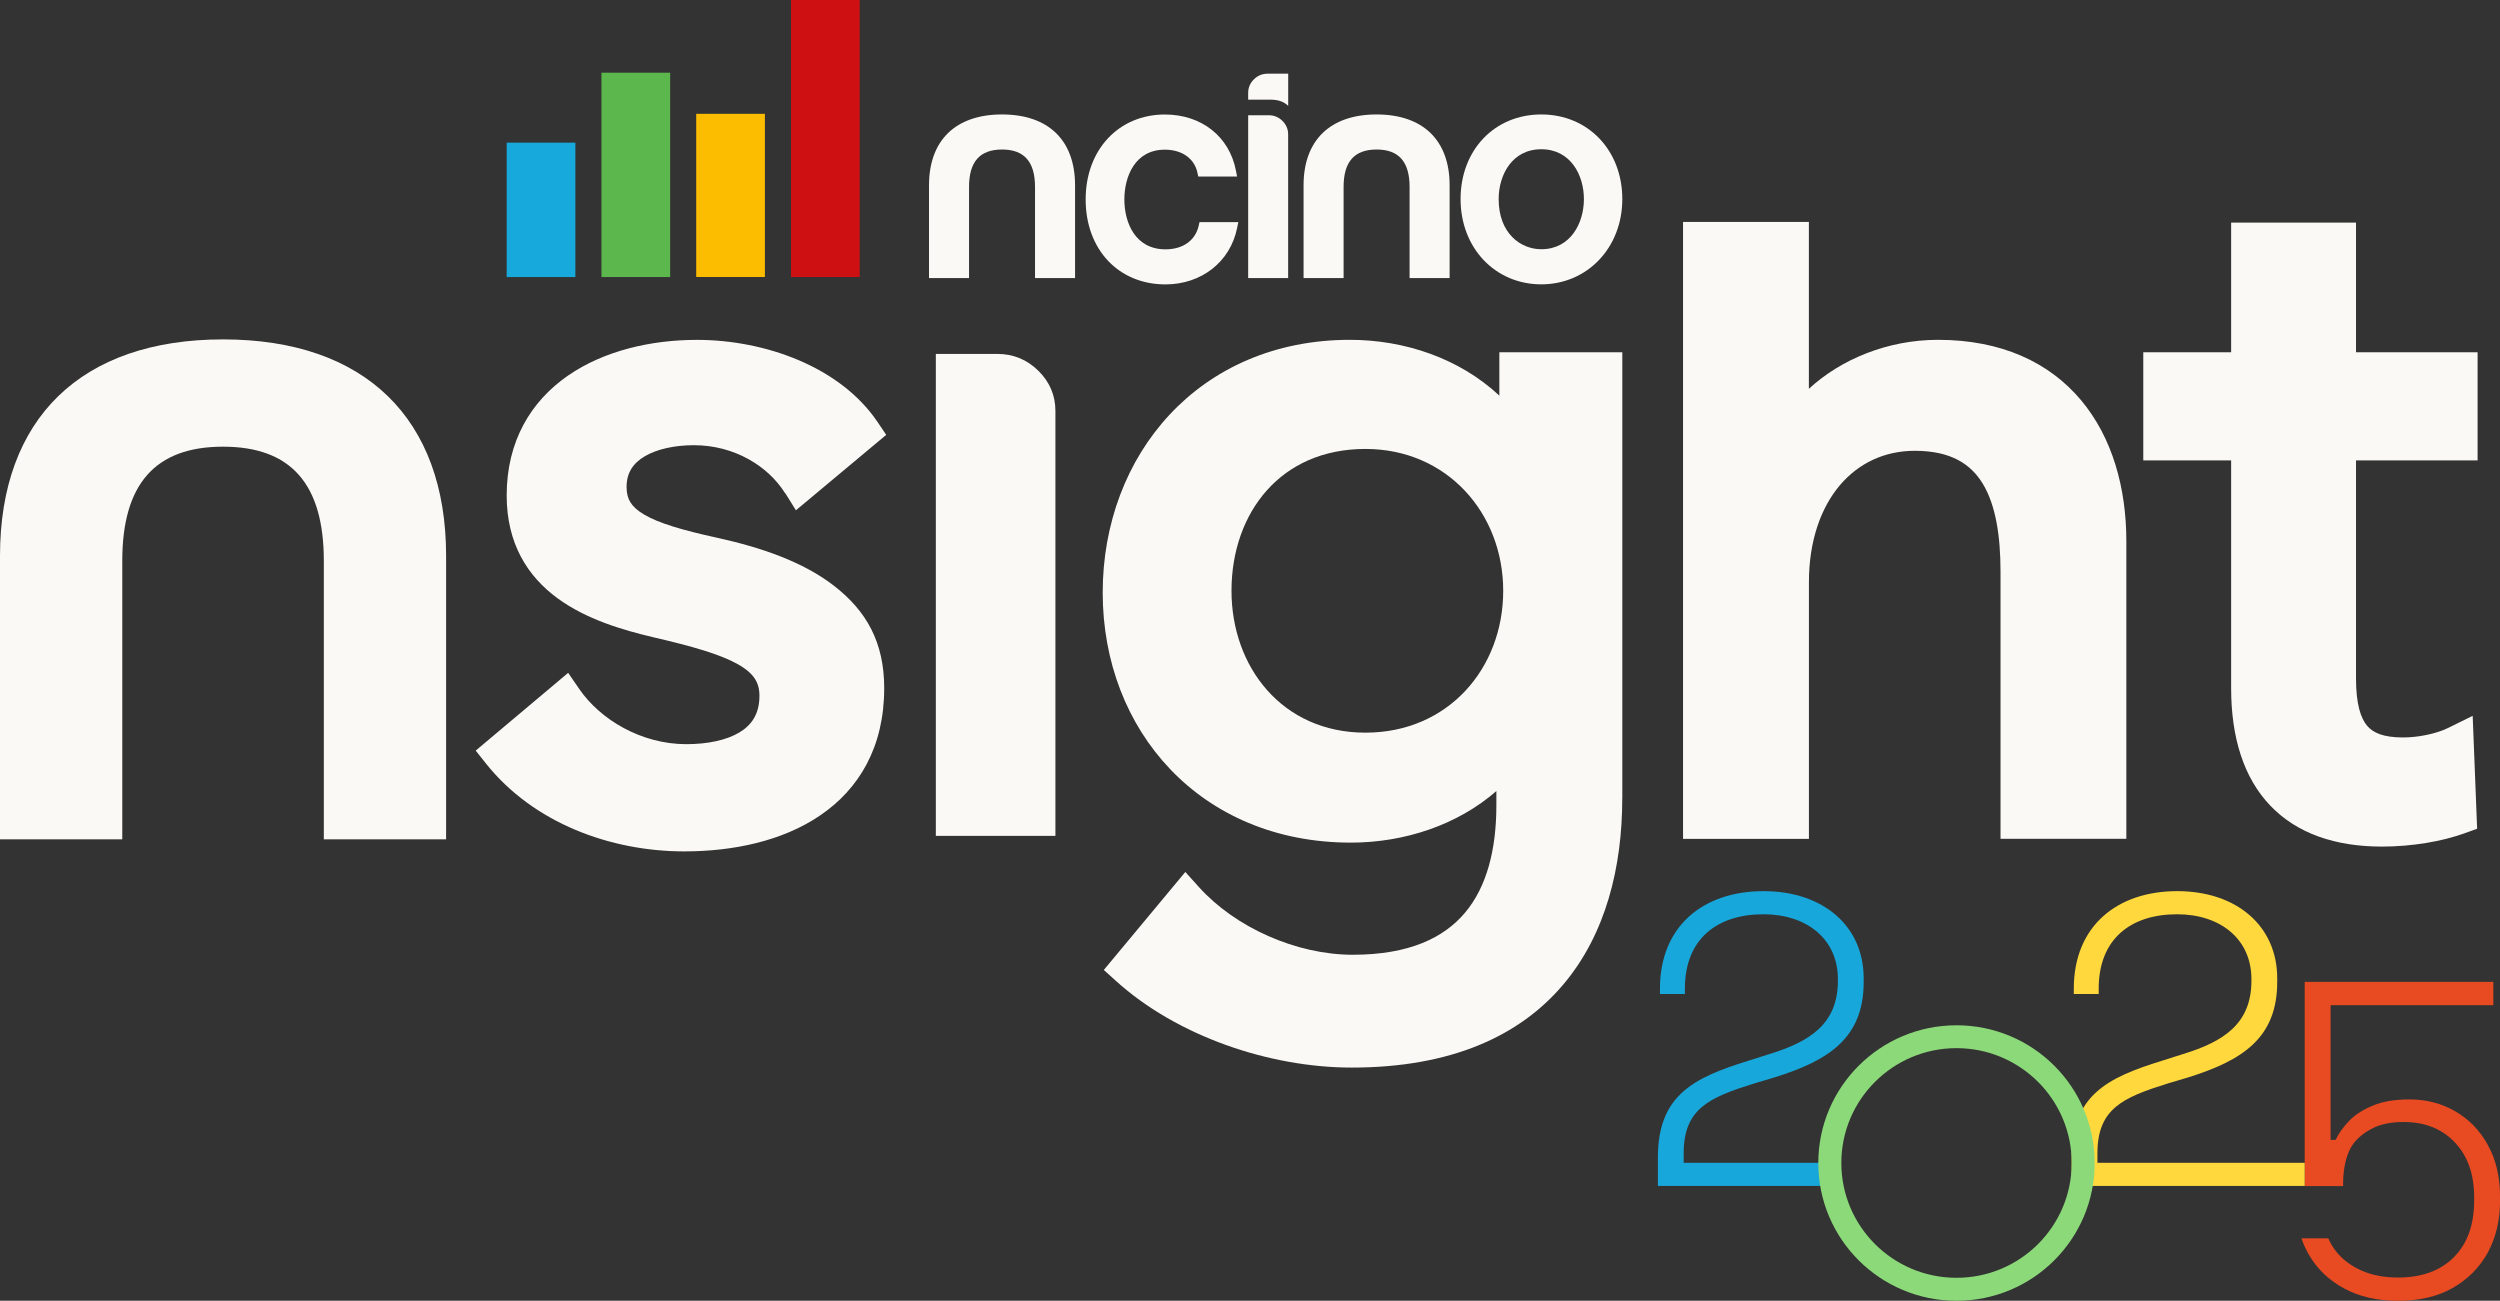 <?xml version="1.0" encoding="UTF-8"?>
<svg xmlns="http://www.w3.org/2000/svg" width="394" height="205" viewBox="0 0 394 205" fill="none">
  <rect x="0" y="0" width="394" height="205" fill="#333333" stroke="none"/>
  <g clip-path="url(#clip0_72_229)">
    <path d="M135.487 0H124.662V43.664H135.487V0Z" fill="#CF1012"></path>
    <path d="M120.548 17.938H109.723V43.656H120.548V17.938Z" fill="#FCBC00"></path>
    <path d="M105.617 11.457H94.792V43.664H105.617V11.457Z" fill="#5CB74D"></path>
    <path d="M90.678 22.481H79.853V43.664H90.678V22.481Z" fill="#17A9DC"></path>
    <path d="M196.712 43.822V18.163H199.959C200.793 18.163 201.519 18.462 202.112 19.053C202.713 19.644 203.013 20.368 203.013 21.191V43.822H196.712Z" fill="#FBF9F6"></path>
    <path d="M203.013 16.682C202.596 16.258 201.778 15.708 200.301 15.708H196.712V14.643C196.712 13.82 197.013 13.096 197.613 12.505C198.223 11.906 198.932 11.615 199.775 11.615H203.022V16.682H203.013Z" fill="#FBF9F6"></path>
    <path d="M169.429 29.204V43.822H163.12V29.453C163.12 25.493 161.417 23.563 157.92 23.563C154.424 23.563 152.721 25.485 152.721 29.453V43.822H146.412V29.204C146.412 22.107 150.61 18.038 157.92 18.038C165.231 18.038 169.429 22.107 169.429 29.204Z" fill="#FBF9F6"></path>
    <path d="M228.46 29.204V43.822H222.15V29.453C222.15 25.493 220.448 23.563 216.951 23.563C213.454 23.563 211.751 25.485 211.751 29.453V43.822H205.442V29.204C205.442 22.107 209.64 18.038 216.951 18.038C224.262 18.038 228.46 22.107 228.46 29.204Z" fill="#FBF9F6"></path>
    <path d="M195.16 34.995L194.968 35.935C193.9 41.251 189.359 44.821 183.676 44.821C176.273 44.821 171.099 39.313 171.099 31.433C171.099 23.554 176.348 18.046 183.584 18.046C189.359 18.046 193.749 21.516 194.784 26.891L194.959 27.823H188.842L188.717 27.224C188.241 24.977 186.28 23.588 183.584 23.588C178.869 23.588 177.199 27.823 177.199 31.442C177.199 35.061 178.894 39.296 183.676 39.296C186.422 39.296 188.375 37.915 188.909 35.594L189.042 35.003H195.16V34.995Z" fill="#FBF9F6"></path>
    <path d="M242.906 18.038C235.537 18.038 230.187 23.646 230.187 31.375C230.187 39.105 235.654 44.812 242.906 44.812C250.159 44.812 255.676 39.038 255.676 31.375C255.676 23.712 250.309 18.038 242.906 18.038ZM242.906 39.279C239.677 39.279 236.188 36.808 236.188 31.375C236.188 27.59 238.291 23.521 242.906 23.521C247.522 23.521 249.625 27.59 249.625 31.375C249.625 35.161 247.522 39.279 242.906 39.279Z" fill="#FBF9F6"></path>
    <path fill-rule="evenodd" clip-rule="evenodd" d="M123.753 77.718L125.438 80.422L139.668 68.533L138.299 66.503C132.432 57.817 120.581 53.565 109.84 53.565C102.612 53.565 95.201 55.262 89.501 59.206C83.701 63.225 79.853 69.498 79.853 78.085C79.853 85.706 83.175 90.848 87.874 94.292C92.405 97.612 98.131 99.293 102.963 100.432C109.172 101.872 113.504 103.12 116.275 104.676C117.618 105.433 118.436 106.173 118.929 106.914C119.404 107.621 119.688 108.47 119.688 109.643C119.688 112.547 118.445 114.277 116.542 115.425C114.464 116.673 111.467 117.281 108.154 117.281C101.06 117.281 94.6 113.412 91.279 108.57L89.543 106.04L74.971 118.296L76.615 120.367C84.101 129.736 96.245 134.179 107.837 134.179C115.473 134.179 123.277 132.581 129.252 128.513C135.378 124.353 139.351 117.755 139.351 108.453C139.351 101.306 136.622 96.289 131.322 92.229C126.498 88.535 119.989 86.28 113.003 84.749C107.503 83.543 103.806 82.453 101.502 81.088C100.401 80.439 99.75 79.799 99.358 79.174C98.982 78.575 98.748 77.818 98.748 76.745C98.748 74.474 99.808 72.976 101.628 71.903C103.581 70.754 106.385 70.164 109.364 70.164C115.707 70.164 121.048 73.434 123.736 77.735L123.753 77.718Z" fill="#FBF9F6"></path>
    <path fill-rule="evenodd" clip-rule="evenodd" d="M255.676 125.867V55.512H236.297V62.351C230.004 56.469 221.349 53.557 212.753 53.557C188.967 53.557 173.786 71.67 173.786 93.402C173.786 115.134 189.176 132.798 212.903 132.798C221.316 132.798 229.712 130.019 235.829 124.669V126.907C235.829 133.946 234.294 139.787 230.897 143.83C227.575 147.782 222.109 150.47 213.195 150.47C204.282 150.47 194.667 146.152 188.959 139.812L186.806 137.424L173.961 152.866L175.897 154.613C185.437 163.241 199.967 168.25 213.045 168.25C228.66 168.25 239.476 163.291 246.328 155.212C253.105 147.225 255.667 136.592 255.667 125.842L255.676 125.867ZM215.19 115.467C202.012 115.467 194.083 105.042 194.083 93.111C194.083 86.837 196.103 81.246 199.683 77.252C203.222 73.3 208.43 70.754 215.19 70.754C228.067 70.754 236.906 80.897 236.906 93.111C236.906 105.325 228.251 115.467 215.19 115.467Z" fill="#FBF9F6"></path>
    <path fill-rule="evenodd" clip-rule="evenodd" d="M265.257 132.207H285.086V91.755C285.086 85.207 286.989 79.998 289.952 76.487C292.898 73.009 296.979 71.046 301.778 71.046C307.52 71.046 310.633 73.176 312.503 76.263C314.522 79.607 315.282 84.441 315.282 90.099V132.199H335.112V85.29C335.112 76.895 332.908 68.957 327.976 63.075C322.977 57.109 315.424 53.557 305.425 53.557C297.513 53.557 290.119 56.619 285.078 61.278V34.978H265.248V132.207H265.257Z" fill="#FBF9F6"></path>
    <path fill-rule="evenodd" clip-rule="evenodd" d="M147.488 131.733V55.778H157.194C159.69 55.778 161.851 56.669 163.637 58.424C165.423 60.18 166.333 62.309 166.333 64.747V131.733H147.488Z" fill="#FBF9F6"></path>
    <path d="M70.306 87.611V132.274H51.035V88.385C51.035 76.279 45.844 70.397 35.153 70.397C24.462 70.397 19.271 76.279 19.271 88.385V132.274H0V87.611C0 65.929 12.811 53.49 35.153 53.49C57.495 53.49 70.306 65.929 70.306 87.611Z" fill="#FBF9F6"></path>
    <path fill-rule="evenodd" clip-rule="evenodd" d="M388.492 131.292L390.395 130.61L389.694 112.813L385.854 114.71C383.893 115.683 380.997 116.224 378.727 116.224C375.572 116.224 373.978 115.467 373.069 114.394C372.059 113.204 371.308 111.007 371.308 106.939V72.56H390.47V55.52H371.308V35.086H351.628V55.52H337.782V72.56H351.628V108.445C351.628 116.232 353.598 122.564 357.796 126.965C362.027 131.392 368.094 133.422 375.38 133.422C380.071 133.422 384.811 132.631 388.492 131.3V131.292Z" fill="#FBF9F6"></path>
    <path d="M261.284 186.904H288.158V183.259H265.348V181.762C265.348 174.731 269.346 172.976 276.423 170.763L279.695 169.789C288.216 167.118 293.716 163.607 293.716 154.755V154.172C293.716 145.977 287.365 140.444 277.926 140.444C268.487 140.444 261.61 145.91 261.61 155.803V156.652H265.54V155.803C265.54 147.932 270.656 144.088 277.926 144.088C284.736 144.088 289.652 147.99 289.652 154.305V154.563C289.652 161.394 285.195 164.19 278.777 166.145L275.505 167.185C266.859 169.856 261.284 172.651 261.284 182.411V186.904Z" fill="#17A7DA"></path>
    <path d="M392.097 180.456C390.82 178.151 389.101 176.387 386.956 175.147C384.811 173.899 382.408 173.267 379.72 173.267C377.408 173.267 375.455 173.6 373.92 174.257C372.342 174.914 371.116 175.713 370.198 176.678C369.28 177.643 368.57 178.625 368.103 179.64H367.302V158.424H392.948V154.738H363.22V186.92H369.28C369.28 186.92 369.054 182.519 371.024 180.073C371.742 179.183 372.743 178.401 374.02 177.768C375.297 177.136 376.899 176.828 378.802 176.828C382.149 176.828 384.836 177.885 386.864 180.023C388.917 182.186 389.927 185.048 389.927 188.693V189.208C389.927 193.019 388.867 195.981 386.747 198.119C384.603 200.282 381.656 201.339 377.884 201.339C374.371 201.339 371.516 200.349 369.28 198.402C368.286 197.512 367.485 196.43 366.943 195.157H362.703C363.012 196.048 363.387 196.896 363.855 197.695C365.173 200 367.06 201.78 369.463 203.078C371.867 204.368 374.696 205.008 377.951 205.008C381.206 205.008 384.152 204.351 386.53 202.987C388.934 201.622 390.77 199.767 392.072 197.42C393.349 195.049 394.008 192.345 394.008 189.292V188.634C394.008 185.489 393.374 182.76 392.097 180.481V180.456Z" fill="#E84A22"></path>
    <path d="M326.499 186.904H363.22V183.259H330.555V181.762C330.555 174.731 334.544 172.976 341.613 170.763L344.885 169.789C353.389 167.118 358.889 163.607 358.889 154.755V154.172C358.889 145.977 352.546 140.444 343.124 140.444C333.701 140.444 326.832 145.91 326.832 155.803V156.652H330.755V155.803C330.755 147.932 335.854 144.088 343.115 144.088C349.917 144.088 354.824 147.99 354.824 154.305V154.563C354.824 161.394 350.376 164.19 343.967 166.145L340.695 167.185C332.057 169.856 326.499 172.651 326.499 182.411V186.904Z" fill="#FFD83D"></path>
    <path fill-rule="evenodd" clip-rule="evenodd" d="M308.346 201.381C318.37 201.381 326.499 193.277 326.499 183.284C326.499 173.292 318.37 165.188 308.346 165.188C298.323 165.188 290.194 173.292 290.194 183.284C290.194 193.277 298.323 201.381 308.346 201.381ZM308.346 205C320.373 205 330.121 195.282 330.121 183.293C330.121 171.303 320.373 161.585 308.346 161.585C296.32 161.585 286.564 171.303 286.564 183.293C286.564 195.282 296.312 205 308.346 205Z" fill="#8CD97A"></path>
  </g>
  <defs>
    <clipPath id="clip0_72_229">
      <rect width="394" height="205" fill="white"></rect>
    </clipPath>
  </defs>
</svg>
